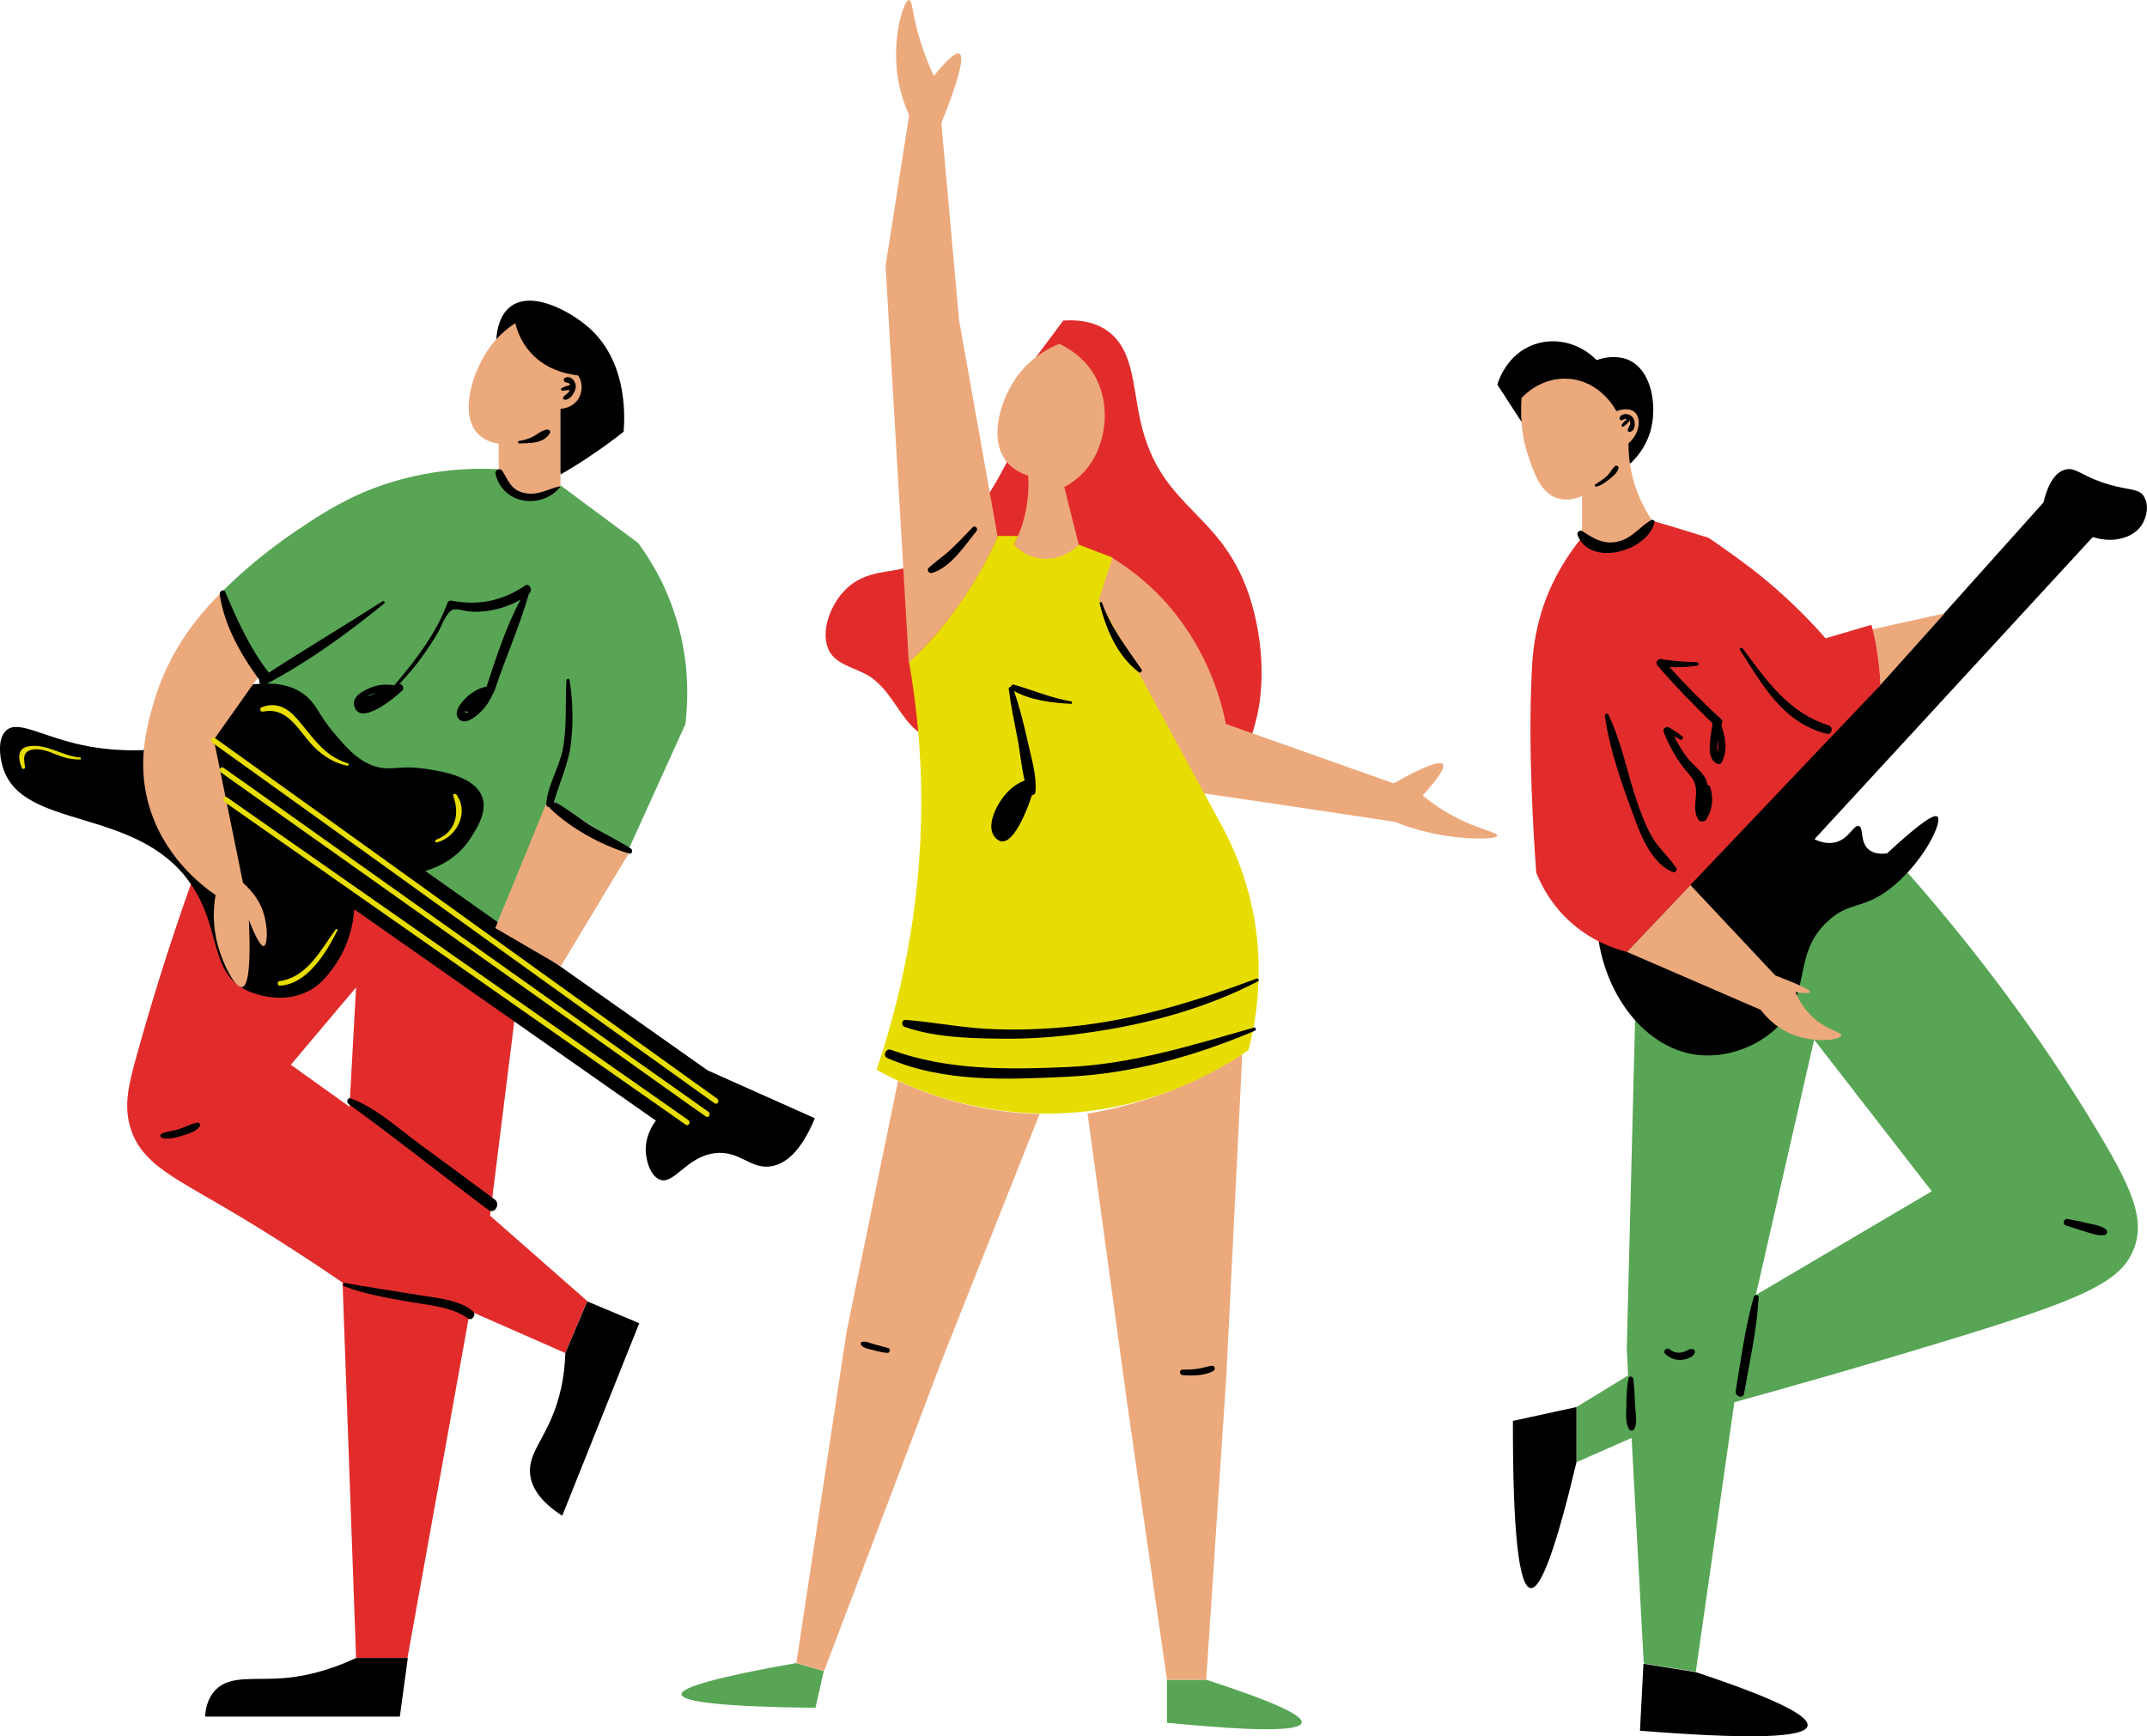<?xml version="1.0" encoding="UTF-8"?>
<svg xmlns="http://www.w3.org/2000/svg" id="b" width="720" height="582.423" viewBox="0 0 696.83 563.68"><defs><style>.d{fill:#e22c2c;}.d,.e,.f,.g,.h{stroke-width:0px;}.e{fill:#000;}.f{fill:#eca97c;}.g{fill:#e8dd03;}.h{fill:#58a555;}</style></defs><g id="c"><path class="h" d="M422.46,559.29c-.56,2.82-15.09,2.82-43.71,0v-13.96h12.74c21.17,6.87,31.53,11.49,30.97,13.96Z"/><path class="h" d="M258.36,539.92l9.01,2.59-2.71,11.94c-28.82-.34-43.36-1.8-43.46-4.39-.12-2.36,12.26-5.74,37.17-10.13Z"/><path class="d" d="M407.03,198.78c-8.45-33.45-30.18-31.42-36.94-62.39-2.6-11.49-2.14-23.42-11.26-29.39-4.73-3.04-10.02-3.15-13.74-2.93l-9.24,12.39-9.01,33.45c-13.06,25.57-25.8,33.11-35.48,35.03-4.5.9-11.26,1.01-16.67,6.19-5.29,5.07-8.67,14.3-5.53,20.27,2.49,4.73,9.57,5.63,13.64,8.56,5.74,4.17,8.1,10.14,12.6,15.2,3.04,3.38,7.22,5.52,11.49,6.98,28.39,10.13,59.69,12.84,89.53,15.88,3.62-4.95,8.57-13.18,11.26-24.33.9-3.15,3.84-16.89-.66-34.91"/><path class="f" d="M352.97,361.52l13.05,95.39,12.73,88.41h12.74l6.53-98.66,5.17-104.4c-6.63,4.17-15.2,8.9-25.78,12.84-9.13,3.38-17.46,5.29-24.44,6.42Z"/><path class="f" d="M291.46,350.93l-16.67,81.31-16.33,107.67,9.01,2.59,38.75-102.26,31.2-78.61c-6.76-.11-15.21-.9-24.78-3.27-8.45-2.14-15.55-4.84-21.18-7.43Z"/><path class="f" d="M468.28,262.98c-2.82-1.8-5.07-3.49-6.53-4.73,5.19-5.74,7.32-9.12,6.53-10.14-1-1.24-6.3.79-15.98,6.19-18.14-6.42-36.26-12.84-54.41-19.26-1.79-8.9-6.63-25.68-20.61-40.66-5.63-5.97-11.36-10.25-16.33-13.29l-14.52,15.09,44.26,61.38c20.61,3.04,41.33,6.08,61.94,9.24,4.28,1.69,10.8,3.83,18.81,4.84,6.97.9,14.29.79,14.52-.34.24-1.24-7.76-2.14-17.68-8.33Z"/><path class="f" d="M311.3,104.06l12.49,70.17c-2.92,6.65-7.09,14.75-13.28,23.2-5.3,7.32-10.81,13.18-15.54,17.79l-7.55-128.84,7.65-48.99c-1.45-3.26-3.26-8.11-3.94-14.19C289.78,11.15,293.38-.11,295.07,0c1.25.11.9,5.97,4.74,16.67,1.23,3.38,2.35,6.08,3.26,7.99,4.38-5.4,7.2-7.88,8.32-7.21,1.69.9-.22,8.45-5.86,22.52l5.75,64.08Z"/><path class="f" d="M354.09,120.05c6.86,9.8,5.51,24.1-1.81,32.66-2.47,2.82-5.17,4.51-6.86,5.41,1.58,6.31,3.14,12.61,4.73,18.81-.9,1.01-3.38,3.83-7.66,4.73-7.55,1.58-13.08-4.39-13.4-4.73,1.35-2.82,3.04-6.64,3.94-11.6.79-4.28.89-8,.66-10.92-2.13-.68-4.84-1.91-6.97-4.5-6.08-7.55-1.91-20.61,3.72-28.16,4.17-5.52,9.45-8.56,13.39-10.13,5.86,2.81,8.91,6.53,10.26,8.44"/><path class="g" d="M405.21,340.91c-8.66,5.97-31.87,20.38-64.53,20.61-26.79.22-46.84-9.01-56.19-14.19,7.2-21.29,14.52-51.13,14.52-87.06,0-16.89-1.69-32.21-3.94-45.27,4.84-4.51,10.26-10.36,15.54-17.79,6.09-8.45,10.36-16.56,13.3-23.2h6.53c-.46.9-.9,1.91-1.35,2.82.89.9,3.83,3.94,8.77,4.5,6.99.9,11.73-3.94,12.29-4.5l10.92,4.17-4.39,13.63c13.05,24.1,26.13,48.09,39.18,72.19,3.94,6.98,8.78,17.68,11.26,31.53,3.15,18.58.34,33.9-1.91,42.57"/><path class="e" d="M393.51,443.4c-1.46.11-2.94.68-4.4.9-1.79.34-3.61.34-5.29.34-1.13,0-1.13,1.69,0,1.8,3.16.23,7.44.23,10.14-1.46.56-.34.35-1.58-.44-1.58Z"/><path class="e" d="M288.31,437.65c-1.45-.45-3.04-.79-4.61-1.24-1.25-.34-2.48-1.01-3.84-.79-.56.11-.56.79-.33,1.13.89,1.01,2.58,1.24,3.94,1.58,1.58.45,3.04.79,4.61.9.91-.11.91-1.35.23-1.58Z"/><path class="e" d="M369.64,218.26c.45.34,1.23-.34.89-.9-4.83-7.09-9.9-13.4-12.83-21.62-.13-.45-.91-.34-.79.23,2.03,8.22,5.73,17.01,12.73,22.3Z"/><path class="e" d="M407.03,333.59c-20.17,5.74-39.64,11.94-60.82,12.84-19.37.79-38.63,1.13-57.1-5.63-1.59-.56-2.71,2.03-1.13,2.7,18.35,8,38.74,6.98,58.23,6.08,21.27-1.01,41.55-6.64,61.15-14.98.56-.34.1-1.13-.34-1.01Z"/><path class="e" d="M407.81,317.71c-18.37,6.87-36.6,12.61-56.1,15.09-9.35,1.13-18.8,1.69-28.26,1.35-10.03-.23-19.61-2.25-29.52-3.04-1.35-.11-1.45,1.91-.33,2.25,9.11,3.27,20.27,3.72,29.85,3.83,9.57.22,19.15-.45,28.61-1.8,19.26-2.59,38.85-7.77,56.19-16.78.56-.11.24-1.13-.44-.9Z"/><path class="e" d="M325.94,268.94c-.12-.11-.12-.22-.22-.34v-.11c-.34-.11-.68-.45-.9-.79.1.79.56,1.24,1.13,1.24Z"/><path class="e" d="M333.03,255.2c-.11.11-.24.22-.34.22.1,0,.1.11.22.11,0-.11.11-.22.11-.34Z"/><path class="e" d="M322.56,271.31c-2.03-3.04.1-8,1.79-10.7,1.93-3.15,4.74-5.97,8.22-7.21-1.13-4.5-1.47-9.35-2.35-13.74-1.02-5.29-2.15-10.59-2.82-15.99-.11-.45.33-.68.66-.68.12-.45.56-.9,1.13-.68,6.19,1.8,11.95,4.28,18.48,5.4.45.11.33.9-.11.79-6.19-.34-12.95-1.13-18.47-4.17,1.91,5.41,3.26,11.04,4.5,16.56,1.13,5.18,2.92,10.81,2.48,16.1,0,.79-.56,1.13-1.13,1.13-1.91,5.86-7.55,20.16-12.39,13.18Z"/><path class="e" d="M302.39,186.05c6.19-1.8,10.7-8.9,14.54-13.63.66-.79-.46-2.03-1.25-1.24-2.25,2.37-4.51,4.73-6.86,6.98-2.37,2.25-5.07,4.05-7.43,6.19-.69.68.11,1.91,1,1.69Z"/><path class="h" d="M222.46,235.08l-18.48,40.77-25.56-16.56c-5.86,13.97-11.82,28.04-17.68,42.01-8.34-5.97-16.67-11.83-25-17.79-16.44-19.82-32.78-39.53-49.22-59.35-4.73-10.81-9.46-21.62-14.19-32.32,5.29-5.29,13.06-12.16,23.09-19.03,6.53-4.39,14.53-9.91,25.57-14.19,8-3.04,21.96-7.21,40.76-6.31.12.22,2.71,6.98,9.57,8.22,5.75,1.01,10.03-2.59,10.48-3.04,8.45,6.31,16.89,12.5,25.34,18.81,3.59,4.96,8,11.94,11.14,20.95,5.75,15.88,5.07,29.85,4.18,37.84Z"/><path class="d" d="M113.44,359.31l-19.04-13.63,21.17-25.12-2.13,38.74ZM159.05,394.67l7.88-63.18-51.93-36.38-53.04-8.11c-8.22,23.09-13.97,42.57-18.02,57.21-2.25,8.33-3.94,15.2-1.35,22.75,3.61,10.36,12.84,14.87,28.49,23.99,9.91,5.74,23.65,14.19,40.1,25.45,1.47,40.54,2.92,81.2,4.39,121.86h16.68l20.27-112.62,30.97,13.63,7.09-16.89-31.53-27.71Z"/><path class="e" d="M161.08,110.07c.22-3.26,1.23-8.11,4.83-10.7,7.09-5.07,19.61,1.91,25.58,7.32,12.72,11.6,11.15,30.18,10.92,33.45-3.38,2.7-7.09,5.41-11.16,8.11-3.14,2.14-6.3,4.05-9.24,5.74-7.09-14.64-13.95-29.28-20.94-43.93"/><path class="e" d="M2.17,237c4.17-3.38,12.16,2.7,27.14,5.41,7.21,1.24,13.29,1.24,17.23,1.13,3.38-4.28,16.89-20.05,35.59-21.4,4.28-.34,10.81-.79,16.21,3.04,4.4,3.04,4.73,6.53,10.03,12.73,4.28,5.07,7.2,8.33,11.93,10.36,6.19,2.59,8.34-.11,17.92,1.35,5.29.79,15.77,2.48,18.25,9.01,1.8,4.73-1.58,10.02-3.27,12.73-4.84,8.22-13.06,10.81-15.2,11.38,30.51,21.62,61.04,43.13,91.67,64.76,11.6,5.18,23.2,10.36,34.79,15.54-4.73,11.49-9.9,14.75-13.84,15.54-7.09,1.35-10.37-5.29-18.82-4.17-9.23,1.24-13.28,10.7-17.9,8.45-2.94-1.46-3.83-5.63-4.07-7.09-1.23-6.19,2.38-11.15,3.05-11.94-32.66-22.86-65.22-45.73-97.88-68.59-.34,4.62-1.79,11.94-6.75,18.81-1.91,2.59-4.39,6.08-9.01,8.11-8.78,4.05-18.13-.11-19.03-.56-12.39-5.86-8.34-20.16-18.25-34.58-17.46-25.57-55.19-17.12-61.15-38.29-1.02-3.49-1.58-9.35,1.35-11.71"/><path class="f" d="M177.17,261.1c8.91,5.41,17.79,10.7,26.81,16.1l-21.96,36.49c-7.09-4.17-14.18-8.22-21.27-12.39,5.51-13.4,10.92-26.81,16.43-40.21"/><path class="f" d="M85.39,296.01c1.69,4.95,1.46,10.81.23,11.15-.68.11-2.03-1.35-4.84-8.45.79,17.34-.68,21.4-2.14,21.73-2.36.45-6.19-7.32-7.88-13.29-1.91-6.87-1.46-12.84-.79-16.56-4.39-3.04-17.34-12.73-21.96-30.3-3.38-13.06-.45-23.88,1.58-31.2,5.07-18.36,15.88-30.63,22.86-37.28l11.94,27.14-14.98,21.17c3.15,15.54,6.31,30.97,9.46,46.51,1.91,1.69,4.95,4.73,6.53,9.35ZM172.1,114.35c-3.14-3.6-4.38-7.32-4.83-9.46-2.59,1.69-6.31,4.61-9.25,9.23-4.83,7.43-8.89,20.38-2.92,26.69,1.13,1.13,3.04,2.7,6.76,3.27v8.45c.22.79,2.13,5.63,7.32,7.66,4.28,1.58,9.23.68,12.73-2.48v-25c.22,0,4.04-.11,5.96-3.49,1.25-2.25,1.25-5.18-.22-7.32-1.9-.34-9.79-1.01-15.54-7.55Z"/><path class="g" d="M108.93,301.76c-4.96,6.76-9.12,15.43-18.25,16.78-.79.11-.68,1.58.23,1.46,8.89-.56,14.98-10.7,18.58-17.91.11-.45-.34-.68-.56-.34ZM25.93,245.89c-5.97-.45-11.04-4.84-17.12-3.49-3.38.79-2.82,4.39-1.69,6.98.23.45,1.02.22,1.02-.23-.34-2.48-1.02-4.95,2.14-5.74,2.37-.56,5.41.45,7.43,1.35,2.82,1.13,5.29,1.91,8.45,1.8.11-.22.11-.68-.23-.68ZM85.39,231.03c8.22-1.69,11.6,6.53,16.45,11.37,3.04,3.04,6.53,5.29,10.82,6.19.56.11.66-.68.22-.79-8-2.48-11.38-8.67-16.56-14.53-3.04-3.49-6.65-5.41-11.26-3.72-1.02.34-.68,1.69.33,1.46ZM141.82,273.49c6.41-1.69,10.57-9.69,6.31-15.54-.34-.45-1.24-.22-1.03.45,2.15,5.86.79,11.82-5.51,14.19-.56.22-.34,1.01.23.9ZM92.49,272.02c-6.3-4.39-12.5-8.78-18.81-13.18-.9-.68-1.69.79-.9,1.46,43.7,30.52,87.28,61.15,130.98,91.67,6.32,4.39,12.51,8.78,18.81,13.18.91.68,1.69-.79.91-1.47-43.71-30.63-87.28-61.15-130.98-91.67h-.01ZM176.95,323.38c-28.26-20.05-56.53-40.09-84.69-60.14-6.53-4.62-13.07-9.35-19.71-13.97-.9-.68-1.69.79-.9,1.47,17.68,12.5,35.37,25.11,53.05,37.62,28.26,20.05,56.54,40.09,84.69,60.14,6.53,4.62,13.06,9.35,19.71,13.97.9.68,1.69-.79.9-1.47-17.68-12.5-35.37-25-53.06-37.62ZM177.74,317.19c-29.28-21.06-58.44-42.12-87.73-63.07l-20.27-14.53c-.9-.68-1.69.79-.9,1.46,18.36,13.18,36.72,26.35,55.08,39.53,29.28,21.06,58.45,42.12,87.73,63.07l20.27,14.53c.9.68,1.69-.79.9-1.46-18.36-13.18-36.73-26.35-55.08-39.53Z"/><path class="e" d="M152.17,231.03h-.66c-.24,0-.46-.11-.56-.23-.11.9.56.68,1.23.23ZM157.36,225.17s0-.11.1-.11q-.1-.11-.1.11ZM119.07,226.07c.44-.11.79-.22,1.13-.34.56-.22,1-.45,1.57-.68.12-.11.22-.11.46-.22-1.13.34-2.25.68-3.15,1.24ZM171.67,192.74c-3.04,10.7-7.77,21.17-11.26,31.76-.12.34-.23.45-.45.68-1.02,2.59-2.71,4.95-4.84,6.76-1.59,1.35-4.51,3.49-6.32,1.35-1.79-2.25,1.02-5.41,2.6-6.87,1.8-1.69,4.16-3.15,6.53-3.49,3.04-9.35,6.3-19.48,11.04-28.27-3.15,1.8-6.66,3.04-10.37,3.61-2.13.34-4.27.45-6.42.22-1.69-.11-3.82-1.13-5.41-.45-1.91.79-3.48,5.29-4.51,7.1-1.45,2.48-3.04,4.95-4.73,7.32-2.35,3.38-5.07,6.53-7.88,9.57.91,0,1.69,1.35.91,2.14-2.14,2.14-14.08,12.16-15.65,4.73-.56-2.82,2.92-4.62,5.07-5.52,2.58-1.13,5.29-1.35,7.99-.9,6.66-7.77,13.74-17.01,17.24-26.69.22-.56.68-.9,1.34-.79,8.57,1.69,16.56.11,23.77-4.84,1.35-1.13,2.92,1.46,1.35,2.59h0ZM63.88,364.49c-2.03.34-3.94,1.58-5.97,2.14-1.81.56-3.83.68-5.52,1.46-.56.34-.34,1.13.22,1.35,2.03.56,4.39-.11,6.3-.68,1.92-.56,4.39-1.24,5.74-2.82.68-.79,0-1.69-.79-1.46ZM135.97,420.46c-8.01-1.35-15.99-2.48-23.99-3.94-.68-.11-.9.79-.34,1.01,6.54,2.59,13.51,3.72,20.39,4.96,6.19,1.13,14.74,1.69,19.81,5.52,1.25,1.01,2.94-1.13,1.69-2.25-4.27-3.83-12.05-4.39-17.56-5.29ZM160.52,389.38c-8-5.97-16.11-11.94-24.11-17.79-7.09-5.18-14.29-11.94-22.52-14.98-1.13-.45-1.57,1.13-.78,1.8,15.42,11.15,30.29,23.09,45.49,34.46,2.03,1.35,3.94-2.03,1.93-3.49ZM179.77,260.42c1.81-6.42,4.73-12.28,5.53-19.03.79-6.76.66-13.97-.46-20.61-.1-.68-1-.45-1,.11-.46,7.43.22,14.75-1.13,22.07-1.13,6.19-4.97,11.83-5.41,18.02-.13.68.56,1.13,1.13,1.13.11.23.11.45.34.56,6.53,6.31,16.67,11.83,25.34,14.42,1,.34,1.46-1.01.66-1.58-3.94-2.59-8.32-4.62-12.39-7.09-4.04-2.48-7.76-5.52-11.93-7.88-.22,0-.46-.11-.69-.11ZM84.16,220.67c-.34,1.01.79,2.25,1.91,1.58,13.74-7.21,26.69-16.56,38.63-26.35.44-.34-.12-1.01-.56-.68-12.28,7.88-24.78,15.32-36.95,23.2v-.11c-6.19-8-10.13-16.89-14.08-26.13-.45-1.13-2.03-.23-1.8.79,1.47,10.02,6.76,19.48,12.84,27.71-.12-.11,0-.11,0,0ZM181.68,158.27c.12-.11,0-.45-.22-.34-3.82.9-6.97,3.04-11.14,2.14-4.4-.9-5.19-3.83-7.22-7.1-.79-1.24-2.58-.45-2.25.9,2.15,9.69,14.64,11.71,20.84,4.39ZM168.5,143.97c3.38-.11,7.88.11,9.92-3.27.44-.68-.22-1.35-.91-1.24-1.57.23-2.92,1.35-4.28,2.14-1.45.9-3.14,1.24-4.83,1.58-.46,0-.34.79.1.79ZM182.58,126.85c.79-.11,1.59-.23,2.38-.23-.46,1.01-1.35,1.47-2.03,2.14-.45.45-.12,1.01.44,1.01,1.81.11,3.38-2.59,3.5-4.17.11-1.8-1.58-3.83-3.5-2.93-.66.34-.44,1.24.24,1.46.45.11.89.11,1.23.45.12.11.22.22.22.45h-.22c-.9.23-1.79.56-2.59,1.01-.44.22-.1.79.34.79ZM183.49,439.27c-.13,3.72-.56,9.57-2.7,16.33-3.84,11.94-9.69,16.22-8.68,23.43.46,3.26,2.49,8,10.37,13.06,8.33-20.84,16.66-41.67,25-62.51l-16.89-7.09-7.09,16.78ZM115.57,538.26h16.79l-2.59,19.03h-63.19c.11-2.48.79-5.97,3.38-8.67,4.73-4.84,12.39-3.04,22.3-3.83,5.41-.45,13.51-1.91,23.31-6.53"/><path class="h" d="M569.87,420.42l18.93-82.89,38.17,49.22-57.1,33.67ZM679.12,364.45c-12.6-20.72-31.87-49.22-60.03-81.2l-88.41,48.09-2.69,106.54.44,8.67-16.77,10.25v17.91l17.9-7.88,3.94,73.21,16.89,2.7,12.51-87.51c17.9-4.95,40.2-11.26,65.76-19.03,46.64-14.19,60.15-19.6,64.19-31.53,3.15-9.46-.89-19.15-13.74-40.21"/><path class="e" d="M529.12,150.47c1.9-1.69,4.84-5.07,6.41-10.02,2.48-8.11.79-20.05-6.86-23.54-1.24-.56-4.84-1.91-10.47,0-5.41-5.52-13.29-7.55-20.27-5.07-9.01,3.15-11.72,12.16-11.95,13.06,2.71,4.05,5.29,8.22,8.01,12.28,11.7,4.39,23.42,8.78,35.14,13.29Z"/><path class="e" d="M518.86,305.55c3.38,20.38,17.02,35.36,32.33,36.94,9.01,1.01,19.15-2.48,25.9-9.24,11.15-11.26,4.51-23.42,16.09-34.12,7.44-6.98,11.95-3.38,21.86-11.94,10.01-8.56,15.54-20.72,13.74-22.08-.91-.79-4.51,1.01-16.33,11.94-1.81.22-4.39.22-6.19-1.46-2.6-2.48-1.35-6.87-2.94-7.43-1.57-.56-3.14,3.94-7.2,5.18-2.6.79-5.19.11-7.21-.9,30.07-32.66,60.14-65.32,90.32-98.09,6.63,2.14,13.18.34,15.99-4.05.11-.22,3.03-4.84.68-9.01-1.46-2.7-4.5-2.03-11.26-3.94-9.25-2.7-10.94-5.97-14.54-4.84-1.9.56-4.94,2.59-6.86,10.59-17.69,19.71-35.25,39.42-52.93,59.13-36.28,2.03-62.74,20.38-66.12,41.9-.66,4.39-1,12.39,4.5,23.09-10.01,6.08-19.93,12.28-29.85,18.36h0Z"/><path class="f" d="M607.73,204.3c.56,2.14,1,4.39,1.46,6.76.66,4.05,1.01,7.88,1.13,11.26l20.83-23.2-23.42,5.18Z"/><path class="f" d="M597.59,336.18c-.22,1.46-8.91,2.7-16.67-.68-4.73-2.14-7.77-5.41-9.46-7.66l-43.47-18.81,20.61-21.74,27.59,29.39c7.66,2.93,11.49,4.73,11.26,5.41-.12.45-1.69.45-4.73,0,1.01,2.36,2.7,5.52,5.86,8.33,4.61,4.17,9.24,4.62,9.01,5.74h0ZM529.79,176.37c-4.97,2.59-11.38,1.8-16.33-1.91v-13.4c-1.93.79-4.84,1.69-8,.68-5.42-1.69-7.55-8.11-9.46-13.74-1.36-3.94-2.82-10.47-2.15-18.81.69-.79,6.54-6.98,15.55-6.19,10.25.9,14.98,10.02,15.2,10.47,2.25-.79,4.62-.9,5.97.34,2.03,1.8,1.91,6.65-2.03,10.14,0,3.83.44,9.57,2.93,15.99,1.45,3.72,3.14,6.76,4.73,9.01-.46,1.46-2.25,5.29-6.42,7.43Z"/><path class="d" d="M501.07,196.3c3.48-9.91,8.55-17.12,12.28-21.74.56.23,6.53,5.18,13.95,2.82,6.32-1.91,8.68-7.55,9.01-8.33,6.09,1.8,12.06,3.6,18.14,5.52,1.46.9,2.82,1.91,4.28,2.93,3.04,2.14,6.19,4.39,9.45,6.87,9.92,7.66,17.92,15.54,24.34,22.86,4.94-1.46,9.91-2.93,14.87-4.39.68,2.48,1.34,5.29,1.8,8.33.66,4.05,1.01,7.88,1.13,11.26-27.49,28.83-54.86,57.77-82.33,86.61-3.94-1.01-12.39-3.72-19.93-11.26-5.29-5.29-8.01-10.92-9.47-14.53-.79-11.15-2.69-39.31-1.45-64.87.22-5.41.79-12.95,3.94-22.08"/><path class="e" d="M551.08,265.9c.56,1.13,2.25,1.01,2.82,0,1.9-3.26,2.25-6.53,1.24-10.14-.11-.56-.56-.9-1.03-1.01-.1-.9-.34-1.8-1-2.7-1.46-2.25-3.84-3.94-5.41-5.97-1.69-2.14-3.04-4.5-4.29-6.98.69.22,1.25.56,1.81,1.01.66.34,1.35-.56.79-1.01-1.35-1.13-2.7-2.03-4.29-2.93-.9-.45-2.13.34-1.79,1.35,2.01,5.18,4.73,9.91,8.45,14.08,4.39,4.73.1,9.46,2.7,14.3ZM557.49,244.17c.23-1.24.23-2.59,0-3.94v.11c0,1.01-.34,2.59,0,3.83ZM538,216.12c-.89-1.01,0-2.36,1.25-2.14,3.72.68,7.76.9,11.48,1.01.69,0,.79,1.01.13,1.13-3.04.45-5.97.56-9.01.45,5.29,5.86,10.8,11.49,16.67,16.78.66.56.56,1.46.1,1.91,1.35,4.05,2.25,8.11.22,12.16-.33.68-1.13.79-1.69.45-1.79-1.01-2.25-2.93-2.25-4.84,0-2.48.46-5.29.9-7.77,0-.22-.1-.45-.1-.56-6.19-6.08-12.16-12.05-17.69-18.58ZM549.39,437.99c-1.25-.22-2.14.79-3.26,1.01-1.47.34-2.93.11-4.18-.9-1-.9-2.48.56-1.45,1.46,1.45,1.35,3.38,2.14,5.39,1.91,1.46-.11,4.4-1.01,4.18-2.82,0-.11-.24-.56-.68-.68ZM683.52,399.14c-1.59-1.24-3.49-1.46-5.41-1.91-2.25-.56-4.63-1.01-6.88-1.46-1.46-.34-2.03,1.69-.56,2.14,2.25.68,4.51,1.46,6.76,2.14,1.91.56,3.73,1.24,5.63.9.79-.11,1.13-1.24.46-1.8ZM530.12,447.68c-.1-.79-1.35-1.13-1.57-.22-.56,2.82-.69,5.74-.69,8.67,0,2.59-.44,5.4.8,7.77.45.9,1.58.56,1.91-.22.9-2.25.22-5.07.1-7.55-.1-2.82-.23-5.63-.56-8.45ZM566.06,452.41c1.79-10.25,4.17-20.83,4.73-31.2.11-.9-1.35-1.01-1.58-.22-2.82,9.91-4.18,20.5-5.87,30.63-.23,1.8,2.49,2.59,2.71.79ZM518.19,158.01c1.46-.45,2.82-1.35,4.04-2.36,1.13-.9,2.72-2.14,3.05-3.61.22-.68-.68-1.13-1.13-.68-1.02.9-1.59,2.25-2.71,3.27-1.13,1.01-2.35,1.8-3.59,2.59-.56.11-.22.9.34.79ZM526.51,136.39c.46-.34,1.13-.45,1.69-.34-.1,0-.21,0-.34.11-.23.34-.56.56-.79.79-.22.22-.44.56-.66.9-.34.45.1.9.56.56.33-.22.66-.45.89-.68.24-.22.56-.56.8-.79.22-.11.22-.34.1-.56q.12.11.22.23c.56,1.13-.44,1.91-.66,2.93-.12.45.23.68.66.68,1.93-.34,1.93-3.38,1.03-4.62-1.03-1.35-3.28-1.69-4.28-.22-.35.68.34,1.35.78,1.01ZM537,169.61c.11-.56-.45-1.01-1.01-.79-3.72,2.03-5.97,5.63-10.37,6.87-4.73,1.35-8.21-.68-12.05-3.27-.78-.45-1.9.34-1.57,1.24,4.04,10.59,22.63,5.41,25-4.05ZM593.52,235.5c-13.05-4.17-20.05-14.42-27.93-25-.33-.45-1.23,0-.89.45,7.42,11.49,13.84,23.54,28.04,27.25,1.8.56,2.47-2.14.78-2.7ZM543.07,283.14c.69.22,1.36-.68,1.03-1.24-2.38-3.72-5.76-6.42-8.01-10.36-2.13-3.83-3.72-8-5.07-12.16-3.03-9.01-4.84-18.81-9.01-27.37-.34-.68-1.23-.11-1.13.45,1.48,10.7,5.53,22.19,9.36,32.44,2.25,6.42,6.07,15.77,12.83,18.25ZM550.29,542.84l-16.89-2.7-1.13,21.74c35.48,2.82,53.6,2.36,54.4-1.58.66-3.38-11.5-9.23-36.38-17.46ZM496.79,515.59c3.38.34,8.32-13.29,14.87-40.88v-17.91l-20.62,4.5c-.1,35.81,1.91,53.83,5.75,54.28Z"/></g></svg>
